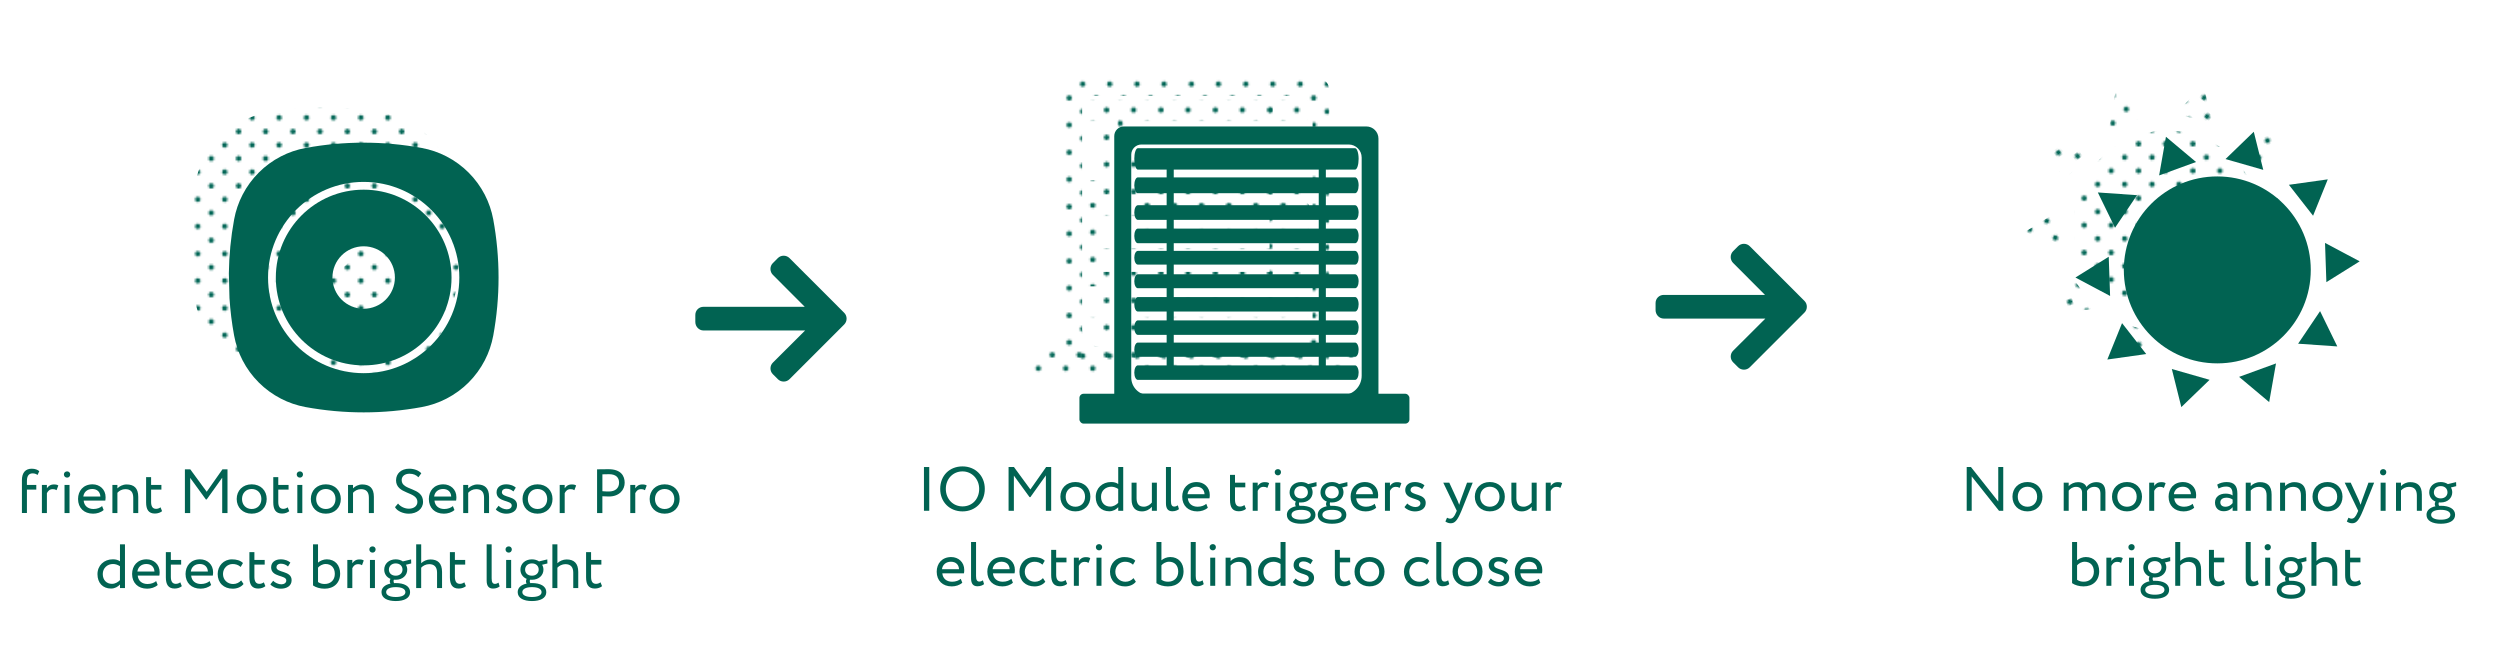<?xml version="1.0" encoding="UTF-8"?>
<svg xmlns="http://www.w3.org/2000/svg" xmlns:xlink="http://www.w3.org/1999/xlink" viewBox="0 0 1000 267">
  <defs>
    <style>
      .cls-1 {
        stroke: #016352;
        stroke-linecap: round;
        stroke-linejoin: round;
        stroke-width: 2.83px;
      }

      .cls-1, .cls-2 {
        fill: none;
      }

      .cls-3 {
        fill: url(#Green-26);
      }

      .cls-4 {
        fill: url(#Green-14);
      }

      .cls-5 {
        fill: url(#Green-7);
      }

      .cls-6 {
        fill: url(#Green-23);
      }

      .cls-7 {
        fill: url(#Green-2);
      }

      .cls-8 {
        fill: url(#Green-19);
      }

      .cls-9 {
        fill: url(#Green-10);
      }

      .cls-10 {
        fill: url(#Green-24);
      }

      .cls-11 {
        fill: url(#Green-22);
      }

      .cls-12 {
        fill: url(#Green-3);
      }

      .cls-13 {
        fill: url(#Green-21);
      }

      .cls-14 {
        fill: url(#Green-20);
      }

      .cls-15 {
        fill: url(#Green-12);
      }

      .cls-16 {
        fill: url(#Green-15);
      }

      .cls-17 {
        fill: url(#Green-8);
      }

      .cls-18 {
        fill: url(#Green-16);
      }

      .cls-19 {
        fill: url(#Green-25);
      }

      .cls-20 {
        fill: url(#Green-18);
      }

      .cls-21 {
        fill: url(#Green-5);
      }

      .cls-22 {
        fill: url(#Green-9);
      }

      .cls-23 {
        fill: url(#Green-4);
      }

      .cls-24 {
        fill: #006555;
      }

      .cls-25 {
        fill: url(#Green-13);
      }

      .cls-26 {
        fill: url(#Green-6);
      }

      .cls-27 {
        fill: url(#Green);
      }

      .cls-28 {
        fill: url(#Green-17);
      }

      .cls-29 {
        fill: url(#Green-11);
      }

      .cls-30 {
        fill: #016352;
      }
    </style>
    <pattern id="Green" x="0" y="0" width="28.8" height="28.8" patternTransform="translate(832.24 -6518.56) scale(.75)" patternUnits="userSpaceOnUse" viewBox="0 0 28.8 28.8">
      <g>
        <rect class="cls-2" width="28.8" height="28.8"/>
        <g>
          <path class="cls-24" d="M25.2,26.64c.8,0,1.44-.64,1.44-1.44s-.64-1.44-1.44-1.44-1.44.64-1.44,1.44.64,1.44,1.44,1.44Z"/>
          <path class="cls-24" d="M10.8,26.64c.8,0,1.44-.64,1.44-1.44s-.65-1.44-1.44-1.44-1.44.64-1.44,1.44.64,1.44,1.44,1.44Z"/>
          <path class="cls-24" d="M25.2,12.24c.8,0,1.44-.65,1.44-1.44s-.64-1.44-1.44-1.44-1.44.64-1.44,1.44.64,1.44,1.44,1.44Z"/>
          <path class="cls-24" d="M10.8,12.24c.8,0,1.44-.65,1.44-1.44s-.65-1.44-1.44-1.44-1.44.64-1.44,1.44.64,1.44,1.44,1.44Z"/>
          <path class="cls-24" d="M3.6,19.44c.79,0,1.44-.64,1.44-1.44s-.65-1.44-1.44-1.44-1.44.64-1.44,1.44.64,1.44,1.44,1.44Z"/>
          <path class="cls-24" d="M18,19.44c.79,0,1.44-.64,1.44-1.44s-.65-1.44-1.44-1.44-1.44.64-1.44,1.44.64,1.44,1.44,1.44Z"/>
          <path class="cls-24" d="M3.6,5.04c.79,0,1.44-.64,1.44-1.44s-.65-1.44-1.44-1.44-1.44.64-1.44,1.44.64,1.44,1.44,1.44Z"/>
          <path class="cls-24" d="M18,5.04c.79,0,1.44-.64,1.44-1.44s-.65-1.44-1.44-1.44-1.44.64-1.44,1.44.64,1.44,1.44,1.44Z"/>
        </g>
      </g>
    </pattern>
    <pattern id="Green-2" data-name="Green" patternTransform="translate(917.96 -6557.14) scale(.75)" xlink:href="#Green"/>
    <pattern id="Green-3" data-name="Green" patternTransform="translate(-6053.47 -18851.46) rotate(-180) scale(.75)" xlink:href="#Green"/>
    <pattern id="Green-4" data-name="Green" patternTransform="translate(-1783.72 -19721.94) rotate(-144) scale(.75)" xlink:href="#Green"/>
    <pattern id="Green-5" data-name="Green" patternTransform="translate(2173.61 -17900.09) rotate(-108) scale(.75)" xlink:href="#Green"/>
    <pattern id="Green-6" data-name="Green" patternTransform="translate(4318.63 -14105.53) rotate(-72) scale(.75)" xlink:href="#Green"/>
    <pattern id="Green-7" data-name="Green" patternTransform="translate(3826.25 -9779.23) rotate(-36) scale(.75)" xlink:href="#Green"/>
    <pattern id="Green-8" data-name="Green" patternTransform="translate(896.86 -6565.43) scale(.75)" xlink:href="#Green"/>
    <pattern id="Green-9" data-name="Green" patternTransform="translate(-3382.33 -5697.03) rotate(36) scale(.75)" xlink:href="#Green"/>
    <pattern id="Green-10" data-name="Green" patternTransform="translate(-7342.78 -7500.02) rotate(72) scale(.75)" xlink:href="#Green"/>
    <pattern id="Green-11" data-name="Green" patternTransform="translate(-9513.85 -11291.96) rotate(108) scale(.75)" xlink:href="#Green"/>
    <pattern id="Green-12" data-name="Green" patternTransform="translate(-9018.23 -15633.53) rotate(144) scale(.75)" xlink:href="#Green"/>
    <pattern id="Green-13" data-name="Green" patternTransform="translate(918.44 -6559.72) scale(.75)" xlink:href="#Green"/>
    <pattern id="Green-14" data-name="Green" patternTransform="translate(903.47 -6575.48) scale(.75)" xlink:href="#Green"/>
    <pattern id="Green-15" data-name="Green" patternTransform="translate(918.44 -6559.72) scale(.75)" xlink:href="#Green"/>
    <pattern id="Green-16" data-name="Green" patternTransform="translate(918.44 -6559.72) scale(.75)" xlink:href="#Green"/>
    <pattern id="Green-17" data-name="Green" patternTransform="translate(918.44 -6559.72) scale(.75)" xlink:href="#Green"/>
    <pattern id="Green-18" data-name="Green" patternTransform="translate(918.44 -6559.72) scale(.75)" xlink:href="#Green"/>
    <pattern id="Green-19" data-name="Green" patternTransform="translate(918.44 -6559.72) scale(.75)" xlink:href="#Green"/>
    <pattern id="Green-20" data-name="Green" patternTransform="translate(918.44 -6559.72) scale(.75)" xlink:href="#Green"/>
    <pattern id="Green-21" data-name="Green" patternTransform="translate(918.44 -6559.72) scale(.75)" xlink:href="#Green"/>
    <pattern id="Green-22" data-name="Green" patternTransform="translate(918.44 -6559.72) scale(.75)" xlink:href="#Green"/>
    <pattern id="Green-23" data-name="Green" patternTransform="translate(918.44 -6559.72) scale(.75)" xlink:href="#Green"/>
    <pattern id="Green-24" data-name="Green" patternTransform="translate(918.44 -6559.72) scale(.75)" xlink:href="#Green"/>
    <pattern id="Green-25" data-name="Green" patternTransform="translate(918.44 -6559.72) scale(.75)" xlink:href="#Green"/>
    <pattern id="Green-26" data-name="Green" patternTransform="translate(918.44 -6559.72) scale(.75)" xlink:href="#Green"/>
  </defs>
  <g id="text">
    <g>
      <path class="cls-30" d="M799.6,204.31l-10.92-13.75v13.75h-2v-17.5h1.7l10.92,13.8v-13.8h2v17.5h-1.7Z"/>
      <path class="cls-30" d="M810.98,192.81c3.6,0,6,2.5,6,5.87s-2.4,5.87-6,5.87-6-2.5-6-5.87,2.4-5.87,6-5.87ZM810.98,202.69c2.25,0,3.87-1.6,3.87-4s-1.62-4-3.87-4-3.87,1.62-3.87,4,1.62,4,3.87,4Z"/>
      <path class="cls-30" d="M842.17,204.31h-2v-6.82c0-1.85-.8-2.75-2.42-2.75-1.35,0-2.42.7-2.95,1.62.03.2.03.55.03.8v7.15h-2v-7.25c0-1.38-.82-2.32-2.4-2.32-1.3,0-2.37.7-2.95,1.52v8.05h-2v-11.25h2v1.42c.83-.98,2.27-1.62,3.72-1.62,1.75,0,2.97.77,3.4,1.95.8-1.15,2.25-1.95,3.95-1.95,2.08,0,3.62,1,3.62,4.07v7.37Z"/>
      <path class="cls-30" d="M850.8,192.81c3.6,0,6,2.5,6,5.87s-2.4,5.87-6,5.87-6-2.5-6-5.87,2.4-5.87,6-5.87ZM850.8,202.69c2.25,0,3.87-1.6,3.87-4s-1.62-4-3.87-4-3.87,1.62-3.87,4,1.62,4,3.87,4Z"/>
      <path class="cls-30" d="M859.68,193.06h2v1.32c.58-.85,1.4-1.52,2.82-1.52.92,0,1.38.15,1.75.42l-.7,1.88c-.55-.33-.85-.42-1.52-.42-1.3,0-1.92.77-2.35,1.6v7.97h-2v-11.25Z"/>
      <path class="cls-30" d="M877.68,203.09c-1.1,1-2.72,1.47-4.22,1.47-3.65,0-6.02-2.32-6.02-5.87,0-3.27,2.1-5.87,5.8-5.87,2.9,0,5.22,2.05,5.22,5.15,0,.55-.05,1-.12,1.35h-8.65c.18,2.12,1.72,3.37,3.92,3.37,1.45,0,2.72-.5,3.45-1.17l.62,1.58ZM869.55,197.69h6.82c-.1-1.85-1.3-3-3.25-3-2.05,0-3.35,1.28-3.57,3Z"/>
      <path class="cls-30" d="M886.88,193.84c1-.62,2.35-1.02,3.75-1.02,3.2,0,4.32,1.67,4.32,4.6v6.9h-1.9v-1.45c-.67.85-1.75,1.62-3.6,1.62-2.05,0-3.45-1.3-3.45-3.47,0-2.3,1.82-3.57,4.25-3.57.87,0,2.05.17,2.8.72,0-2.1-.33-3.55-2.55-3.55-1.38,0-2.2.35-3.1.82l-.52-1.6ZM893.05,201.24v-1.42c-.7-.5-1.55-.75-2.52-.75-1.2,0-2.4.55-2.4,1.85,0,1.08.72,1.77,2.02,1.77,1.47,0,2.33-.77,2.9-1.45Z"/>
      <path class="cls-30" d="M898.3,193.06h2v1.37c.78-.85,2.2-1.57,3.67-1.57,2.92,0,4.67,1.42,4.67,4.95v6.5h-2v-6.12c0-2.35-1.07-3.45-3.17-3.45-1.28,0-2.45.62-3.17,1.45v8.12h-2v-11.25Z"/>
      <path class="cls-30" d="M912.03,193.06h2v1.37c.78-.85,2.2-1.57,3.67-1.57,2.92,0,4.67,1.42,4.67,4.95v6.5h-2v-6.12c0-2.35-1.07-3.45-3.17-3.45-1.28,0-2.45.62-3.17,1.45v8.12h-2v-11.25Z"/>
      <path class="cls-30" d="M931,192.81c3.6,0,6,2.5,6,5.87s-2.4,5.87-6,5.87-6-2.5-6-5.87,2.4-5.87,6-5.87ZM931,202.69c2.25,0,3.87-1.6,3.87-4s-1.62-4-3.87-4-3.87,1.62-3.87,4,1.62,4,3.87,4Z"/>
      <path class="cls-30" d="M945.15,204.31c-1.65,4.02-2.7,5-4.3,5-.85,0-1.53-.3-2.12-.7l.65-1.52c.37.17.8.38,1.25.38.95,0,1.65-.75,2.4-2.55l.25-.6-5.4-11.25h2.4l3.3,7.15c.25.57.45,1.12.67,1.7.15-.55.33-1.12.53-1.72l2.6-7.12h2.27l-4.5,11.25Z"/>
      <path class="cls-30" d="M953.3,187.64c.62,0,1.22.47,1.22,1.2,0,.83-.6,1.3-1.22,1.3-.7,0-1.3-.47-1.3-1.3,0-.72.6-1.2,1.3-1.2ZM952.25,193.06h2v11.25h-2v-11.25Z"/>
      <path class="cls-30" d="M958.4,193.06h2v1.37c.78-.85,2.2-1.57,3.67-1.57,2.92,0,4.67,1.42,4.67,4.95v6.5h-2v-6.12c0-2.35-1.07-3.45-3.17-3.45-1.28,0-2.45.62-3.17,1.45v8.12h-2v-11.25Z"/>
      <path class="cls-30" d="M974.18,202.51c-.2-.25-.27-.6-.27-.92,0-.35.1-.7.3-.95-1.6-.65-2.52-2.05-2.52-3.7,0-2.25,1.77-4.12,4.6-4.12,1.1,0,2.08.3,2.85.82l3.3-.8.05,1.62-2.12.53c.35.57.53,1.25.53,1.95,0,2.25-1.83,4.05-4.6,4.05-.25,0-.5,0-.75-.03-.1.2-.12.43-.12.62,0,.28.07.55.22.75.22,0,.45-.02.67-.02,3.27,0,5.72,1.17,5.72,3.62s-2.45,3.57-5.72,3.57-5.72-1.12-5.72-3.57c0-1.83,1.45-2.97,3.6-3.42ZM976.3,207.88c2.32,0,3.85-.67,3.85-1.95s-1.45-2-3.85-2-3.85.75-3.85,2,1.53,1.95,3.85,1.95ZM976.27,199.36c1.58,0,2.72-.97,2.72-2.42s-1.05-2.5-2.72-2.5-2.72,1.1-2.72,2.5,1.07,2.42,2.72,2.42Z"/>
      <path class="cls-30" d="M828.83,216.81h2v7.32c.8-.72,2.15-1.32,3.5-1.32,3.35,0,5.35,2.37,5.35,5.7,0,3.7-2.47,6.05-6.25,6.05-1.8,0-3.52-.53-4.6-1.3v-16.45ZM830.83,226.14v5.77c.9.6,1.72.77,2.7.77,2.27,0,4.02-1.5,4.02-4.02s-1.5-3.97-3.67-3.97c-1.3,0-2.5.75-3.05,1.45Z"/>
      <path class="cls-30" d="M842.55,223.06h2v1.32c.58-.85,1.4-1.52,2.82-1.52.92,0,1.38.15,1.75.42l-.7,1.88c-.55-.33-.85-.42-1.52-.42-1.3,0-1.92.77-2.35,1.6v7.97h-2v-11.25Z"/>
      <path class="cls-30" d="M852.65,217.64c.62,0,1.22.47,1.22,1.2,0,.83-.6,1.3-1.22,1.3-.7,0-1.3-.47-1.3-1.3,0-.72.6-1.2,1.3-1.2ZM851.6,223.06h2v11.25h-2v-11.25Z"/>
      <path class="cls-30" d="M859.8,232.51c-.2-.25-.27-.6-.27-.92,0-.35.1-.7.3-.95-1.6-.65-2.52-2.05-2.52-3.7,0-2.25,1.77-4.12,4.6-4.12,1.1,0,2.08.3,2.85.82l3.3-.8.05,1.62-2.12.53c.35.57.53,1.25.53,1.95,0,2.25-1.83,4.05-4.6,4.05-.25,0-.5,0-.75-.03-.1.2-.12.43-.12.62,0,.28.07.55.22.75.22,0,.45-.02.67-.02,3.27,0,5.72,1.17,5.72,3.62s-2.45,3.57-5.72,3.57-5.72-1.12-5.72-3.57c0-1.83,1.45-2.97,3.6-3.42ZM861.93,237.88c2.32,0,3.85-.67,3.85-1.95s-1.45-2-3.85-2-3.85.75-3.85,2,1.53,1.95,3.85,1.95ZM861.9,229.36c1.58,0,2.72-.97,2.72-2.42s-1.05-2.5-2.72-2.5-2.72,1.1-2.72,2.5,1.07,2.42,2.72,2.42Z"/>
      <path class="cls-30" d="M870.1,216.81h2v7.55c.83-.85,2.25-1.5,3.67-1.5,2.92,0,4.67,1.47,4.67,5v6.45h-2v-6.17c0-2.25-1.07-3.4-3.15-3.4-1.25,0-2.5.62-3.2,1.42v8.15h-2v-17.5Z"/>
      <path class="cls-30" d="M883.58,219.94h2v3.12h4.12v1.87h-4.12v4.9c0,1.77.58,2.8,2,2.8.77,0,1.37-.32,1.77-.62l.62,1.55c-.6.5-1.62.95-2.87.95-2.52,0-3.52-1.6-3.52-4.47v-10.1Z"/>
      <path class="cls-30" d="M898.28,216.81h2v13.6c0,1.53.38,2.22,1.33,2.22.55,0,1.05-.25,1.42-.5l.45,1.53c-.6.47-1.47.85-2.65.85-1.7,0-2.55-1.03-2.55-3.2v-14.5Z"/>
      <path class="cls-30" d="M907.13,217.64c.62,0,1.22.47,1.22,1.2,0,.83-.6,1.3-1.22,1.3-.7,0-1.3-.47-1.3-1.3,0-.72.6-1.2,1.3-1.2ZM906.08,223.06h2v11.25h-2v-11.25Z"/>
      <path class="cls-30" d="M914.27,232.51c-.2-.25-.27-.6-.27-.92,0-.35.1-.7.3-.95-1.6-.65-2.52-2.05-2.52-3.7,0-2.25,1.77-4.12,4.6-4.12,1.1,0,2.08.3,2.85.82l3.3-.8.05,1.62-2.12.53c.35.57.53,1.25.53,1.95,0,2.25-1.83,4.05-4.6,4.05-.25,0-.5,0-.75-.03-.1.2-.12.43-.12.62,0,.28.07.55.22.75.22,0,.45-.02.67-.02,3.27,0,5.72,1.17,5.72,3.62s-2.45,3.57-5.72,3.57-5.72-1.12-5.72-3.57c0-1.83,1.45-2.97,3.6-3.42ZM916.4,237.88c2.32,0,3.85-.67,3.85-1.95s-1.45-2-3.85-2-3.85.75-3.85,2,1.53,1.95,3.85,1.95ZM916.37,229.36c1.58,0,2.72-.97,2.72-2.42s-1.05-2.5-2.72-2.5-2.72,1.1-2.72,2.5,1.07,2.42,2.72,2.42Z"/>
      <path class="cls-30" d="M924.58,216.81h2v7.55c.83-.85,2.25-1.5,3.67-1.5,2.92,0,4.67,1.47,4.67,5v6.45h-2v-6.17c0-2.25-1.07-3.4-3.15-3.4-1.25,0-2.5.62-3.2,1.42v8.15h-2v-17.5Z"/>
      <path class="cls-30" d="M938.05,219.94h2v3.12h4.12v1.87h-4.12v4.9c0,1.77.58,2.8,2,2.8.77,0,1.37-.32,1.77-.62l.62,1.55c-.6.5-1.62.95-2.87.95-2.52,0-3.52-1.6-3.52-4.47v-10.1Z"/>
    </g>
    <g>
      <path class="cls-30" d="M369.58,186.81h2.12v17.5h-2.12v-17.5Z"/>
      <path class="cls-30" d="M385,186.56c5.07,0,8.92,3.67,8.92,9s-3.85,9-8.92,9-8.92-3.67-8.92-9,3.72-9,8.92-9ZM385,202.56c4,0,6.67-3.05,6.67-7s-2.92-7-6.67-7-6.67,2.92-6.67,7,2.92,7,6.67,7Z"/>
      <path class="cls-30" d="M403.43,186.81h2.15l6.57,8.97,6.3-8.97h2.02v17.5h-2.12v-14.15l-6.2,8.7h-.33l-6.27-8.62v14.07h-2.12v-17.5Z"/>
      <path class="cls-30" d="M430.15,192.81c3.6,0,6,2.5,6,5.87s-2.4,5.87-6,5.87-6-2.5-6-5.87,2.4-5.87,6-5.87ZM430.15,202.69c2.25,0,3.87-1.6,3.87-4s-1.62-4-3.87-4-3.87,1.62-3.87,4,1.62,4,3.87,4Z"/>
      <path class="cls-30" d="M447.28,202.89c-.83.9-2.05,1.62-3.57,1.62-3.3,0-5.42-2.27-5.42-5.75s2.6-5.95,6.15-5.95c1.2,0,2.07.25,2.85.8v-6.8h2v17.5h-2v-1.42ZM447.28,201.14v-5.57c-.95-.6-1.85-.88-2.77-.88-2.22,0-4.1,1.55-4.1,4.02s1.58,3.92,3.67,3.92c1.3,0,2.5-.72,3.2-1.5Z"/>
      <path class="cls-30" d="M462.75,204.31h-2v-1.6c-.78.95-2.2,1.85-3.97,1.85-2.5,0-4.15-1.5-4.15-4.8v-6.7h2v6.25c0,2.12.85,3.37,2.9,3.37,1.3,0,2.52-.77,3.22-1.67v-7.95h2v11.25Z"/>
      <path class="cls-30" d="M466.38,186.81h2v13.6c0,1.53.38,2.22,1.33,2.22.55,0,1.05-.25,1.42-.5l.45,1.53c-.6.47-1.47.85-2.65.85-1.7,0-2.55-1.03-2.55-3.2v-14.5Z"/>
      <path class="cls-30" d="M483.13,203.09c-1.1,1-2.72,1.47-4.22,1.47-3.65,0-6.02-2.32-6.02-5.87,0-3.27,2.1-5.87,5.8-5.87,2.9,0,5.22,2.05,5.22,5.15,0,.55-.05,1-.12,1.35h-8.65c.18,2.12,1.72,3.37,3.92,3.37,1.45,0,2.72-.5,3.45-1.17l.62,1.58ZM475,197.69h6.82c-.1-1.85-1.3-3-3.25-3-2.05,0-3.35,1.28-3.57,3Z"/>
      <path class="cls-30" d="M492,189.94h2v3.12h4.12v1.87h-4.12v4.9c0,1.77.58,2.8,2,2.8.77,0,1.37-.32,1.77-.62l.62,1.55c-.6.5-1.62.95-2.87.95-2.52,0-3.52-1.6-3.52-4.47v-10.1Z"/>
      <path class="cls-30" d="M501.08,193.06h2v1.32c.58-.85,1.4-1.52,2.82-1.52.92,0,1.38.15,1.75.42l-.7,1.88c-.55-.33-.85-.42-1.52-.42-1.3,0-1.92.77-2.35,1.6v7.97h-2v-11.25Z"/>
      <path class="cls-30" d="M511.18,187.64c.62,0,1.22.47,1.22,1.2,0,.83-.6,1.3-1.22,1.3-.7,0-1.3-.47-1.3-1.3,0-.72.6-1.2,1.3-1.2ZM510.13,193.06h2v11.25h-2v-11.25Z"/>
      <path class="cls-30" d="M518.33,202.51c-.2-.25-.27-.6-.27-.92,0-.35.1-.7.3-.95-1.6-.65-2.52-2.05-2.52-3.7,0-2.25,1.77-4.12,4.6-4.12,1.1,0,2.08.3,2.85.82l3.3-.8.05,1.62-2.12.53c.35.57.53,1.25.53,1.95,0,2.25-1.83,4.05-4.6,4.05-.25,0-.5,0-.75-.03-.1.2-.12.43-.12.62,0,.28.07.55.22.75.22,0,.45-.02.67-.02,3.27,0,5.72,1.17,5.72,3.62s-2.45,3.57-5.72,3.57-5.72-1.12-5.72-3.57c0-1.83,1.45-2.97,3.6-3.42ZM520.45,207.88c2.32,0,3.85-.67,3.85-1.95s-1.45-2-3.85-2-3.85.75-3.85,2,1.53,1.95,3.85,1.95ZM520.43,199.36c1.58,0,2.72-.97,2.72-2.42s-1.05-2.5-2.72-2.5-2.72,1.1-2.72,2.5,1.07,2.42,2.72,2.42Z"/>
      <path class="cls-30" d="M530.68,202.51c-.2-.25-.27-.6-.27-.92,0-.35.1-.7.3-.95-1.6-.65-2.52-2.05-2.52-3.7,0-2.25,1.77-4.12,4.6-4.12,1.1,0,2.08.3,2.85.82l3.3-.8.05,1.62-2.12.53c.35.57.53,1.25.53,1.95,0,2.25-1.83,4.05-4.6,4.05-.25,0-.5,0-.75-.03-.1.2-.12.43-.12.62,0,.28.07.55.22.75.22,0,.45-.02.67-.02,3.27,0,5.72,1.17,5.72,3.62s-2.45,3.57-5.72,3.57-5.72-1.12-5.72-3.57c0-1.83,1.45-2.97,3.6-3.42ZM532.8,207.88c2.32,0,3.85-.67,3.85-1.95s-1.45-2-3.85-2-3.85.75-3.85,2,1.53,1.95,3.85,1.95ZM532.78,199.36c1.58,0,2.72-.97,2.72-2.42s-1.05-2.5-2.72-2.5-2.72,1.1-2.72,2.5,1.07,2.42,2.72,2.42Z"/>
      <path class="cls-30" d="M550.48,203.09c-1.1,1-2.72,1.47-4.22,1.47-3.65,0-6.02-2.32-6.02-5.87,0-3.27,2.1-5.87,5.8-5.87,2.9,0,5.22,2.05,5.22,5.15,0,.55-.05,1-.12,1.35h-8.65c.18,2.12,1.72,3.37,3.92,3.37,1.45,0,2.72-.5,3.45-1.17l.62,1.58ZM542.35,197.69h6.82c-.1-1.85-1.3-3-3.25-3-2.05,0-3.35,1.28-3.57,3Z"/>
      <path class="cls-30" d="M553.98,193.06h2v1.32c.58-.85,1.4-1.52,2.82-1.52.92,0,1.38.15,1.75.42l-.7,1.88c-.55-.33-.85-.42-1.52-.42-1.3,0-1.92.77-2.35,1.6v7.97h-2v-11.25Z"/>
      <path class="cls-30" d="M562.1,195.99c0-1.97,1.6-3.17,3.82-3.17,1.85,0,3.2.67,3.87,1.32l-.95,1.53c-.67-.6-1.65-1.1-2.82-1.1s-1.8.65-1.8,1.4c0,2.37,6.07,1.25,6.07,5.2,0,2.38-2.1,3.4-4.35,3.4-1.82,0-3.62-.95-4.15-1.75l1.12-1.42c.65.75,2.12,1.42,3.25,1.42,1.05,0,2-.52,2-1.55,0-2.27-6.07-1.15-6.07-5.27Z"/>
      <path class="cls-30" d="M584.58,204.31c-1.65,4.02-2.7,5-4.3,5-.85,0-1.53-.3-2.12-.7l.65-1.52c.37.17.8.38,1.25.38.95,0,1.65-.75,2.4-2.55l.25-.6-5.4-11.25h2.4l3.3,7.15c.25.57.45,1.12.67,1.7.15-.55.33-1.12.53-1.72l2.6-7.12h2.27l-4.5,11.25Z"/>
      <path class="cls-30" d="M595.93,192.81c3.6,0,6,2.5,6,5.87s-2.4,5.87-6,5.87-6-2.5-6-5.87,2.4-5.87,6-5.87ZM595.93,202.69c2.25,0,3.87-1.6,3.87-4s-1.62-4-3.87-4-3.87,1.62-3.87,4,1.62,4,3.87,4Z"/>
      <path class="cls-30" d="M614.67,204.31h-2v-1.6c-.78.95-2.2,1.85-3.97,1.85-2.5,0-4.15-1.5-4.15-4.8v-6.7h2v6.25c0,2.12.85,3.37,2.9,3.37,1.3,0,2.52-.77,3.22-1.67v-7.95h2v11.25Z"/>
      <path class="cls-30" d="M618.3,193.06h2v1.32c.58-.85,1.4-1.52,2.82-1.52.92,0,1.38.15,1.75.42l-.7,1.88c-.55-.33-.85-.42-1.52-.42-1.3,0-1.92.77-2.35,1.6v7.97h-2v-11.25Z"/>
      <path class="cls-30" d="M384.92,233.09c-1.1,1-2.72,1.47-4.22,1.47-3.65,0-6.02-2.32-6.02-5.87,0-3.27,2.1-5.87,5.8-5.87,2.9,0,5.22,2.05,5.22,5.15,0,.55-.05,1-.12,1.35h-8.65c.18,2.12,1.72,3.37,3.92,3.37,1.45,0,2.72-.5,3.45-1.17l.62,1.58ZM376.79,227.69h6.82c-.1-1.85-1.3-3-3.25-3-2.05,0-3.35,1.28-3.57,3Z"/>
      <path class="cls-30" d="M388.42,216.81h2v13.6c0,1.53.38,2.22,1.33,2.22.55,0,1.05-.25,1.42-.5l.45,1.53c-.6.47-1.47.85-2.65.85-1.7,0-2.55-1.03-2.55-3.2v-14.5Z"/>
      <path class="cls-30" d="M405.17,233.09c-1.1,1-2.72,1.47-4.22,1.47-3.65,0-6.02-2.32-6.02-5.87,0-3.27,2.1-5.87,5.8-5.87,2.9,0,5.22,2.05,5.22,5.15,0,.55-.05,1-.12,1.35h-8.65c.18,2.12,1.72,3.37,3.92,3.37,1.45,0,2.72-.5,3.45-1.17l.62,1.58ZM397.04,227.69h6.82c-.1-1.85-1.3-3-3.25-3-2.05,0-3.35,1.28-3.57,3Z"/>
      <path class="cls-30" d="M418.12,232.69c-.95,1.23-2.6,1.88-4.32,1.88-3.57,0-6.02-2.32-6.02-5.87,0-3.27,2.4-5.87,5.7-5.87,1.8,0,3.37.42,4.42,1.47l-.92,1.57c-.95-.87-2.05-1.17-3.22-1.17-2.02,0-3.85,1.62-3.85,4s1.83,4,4.05,4c1.35,0,2.47-.6,3.22-1.45l.95,1.45Z"/>
      <path class="cls-30" d="M420.47,219.94h2v3.12h4.12v1.87h-4.12v4.9c0,1.77.58,2.8,2,2.8.77,0,1.37-.32,1.77-.62l.62,1.55c-.6.5-1.62.95-2.87.95-2.52,0-3.52-1.6-3.52-4.47v-10.1Z"/>
      <path class="cls-30" d="M429.54,223.06h2v1.32c.58-.85,1.4-1.52,2.82-1.52.92,0,1.38.15,1.75.42l-.7,1.88c-.55-.33-.85-.42-1.52-.42-1.3,0-1.92.77-2.35,1.6v7.97h-2v-11.25Z"/>
      <path class="cls-30" d="M439.64,217.64c.62,0,1.22.47,1.22,1.2,0,.83-.6,1.3-1.22,1.3-.7,0-1.3-.47-1.3-1.3,0-.72.6-1.2,1.3-1.2ZM438.59,223.06h2v11.25h-2v-11.25Z"/>
      <path class="cls-30" d="M454.34,232.69c-.95,1.23-2.6,1.88-4.32,1.88-3.57,0-6.02-2.32-6.02-5.87,0-3.27,2.4-5.87,5.7-5.87,1.8,0,3.37.42,4.42,1.47l-.92,1.57c-.95-.87-2.05-1.17-3.22-1.17-2.02,0-3.85,1.62-3.85,4s1.83,4,4.05,4c1.35,0,2.47-.6,3.22-1.45l.95,1.45Z"/>
      <path class="cls-30" d="M462.57,216.81h2v7.32c.8-.72,2.15-1.32,3.5-1.32,3.35,0,5.35,2.37,5.35,5.7,0,3.7-2.47,6.05-6.25,6.05-1.8,0-3.52-.53-4.6-1.3v-16.45ZM464.57,226.14v5.77c.9.6,1.72.77,2.7.77,2.27,0,4.02-1.5,4.02-4.02s-1.5-3.97-3.67-3.97c-1.3,0-2.5.75-3.05,1.45Z"/>
      <path class="cls-30" d="M476.29,216.81h2v13.6c0,1.53.38,2.22,1.33,2.22.55,0,1.05-.25,1.42-.5l.45,1.53c-.6.47-1.47.85-2.65.85-1.7,0-2.55-1.03-2.55-3.2v-14.5Z"/>
      <path class="cls-30" d="M485.14,217.64c.62,0,1.22.47,1.22,1.2,0,.83-.6,1.3-1.22,1.3-.7,0-1.3-.47-1.3-1.3,0-.72.6-1.2,1.3-1.2ZM484.09,223.06h2v11.25h-2v-11.25Z"/>
      <path class="cls-30" d="M490.24,223.06h2v1.37c.78-.85,2.2-1.57,3.67-1.57,2.92,0,4.67,1.42,4.67,4.95v6.5h-2v-6.12c0-2.35-1.07-3.45-3.17-3.45-1.28,0-2.45.62-3.17,1.45v8.12h-2v-11.25Z"/>
      <path class="cls-30" d="M512.21,232.89c-.83.9-2.05,1.62-3.57,1.62-3.3,0-5.42-2.27-5.42-5.75s2.6-5.95,6.15-5.95c1.2,0,2.07.25,2.85.8v-6.8h2v17.5h-2v-1.42ZM512.21,231.14v-5.57c-.95-.6-1.85-.88-2.77-.88-2.22,0-4.1,1.55-4.1,4.02s1.58,3.92,3.67,3.92c1.3,0,2.5-.72,3.2-1.5Z"/>
      <path class="cls-30" d="M517.44,225.99c0-1.97,1.6-3.17,3.82-3.17,1.85,0,3.2.67,3.87,1.32l-.95,1.53c-.67-.6-1.65-1.1-2.82-1.1s-1.8.65-1.8,1.4c0,2.37,6.07,1.25,6.07,5.2,0,2.38-2.1,3.4-4.35,3.4-1.82,0-3.62-.95-4.15-1.75l1.12-1.42c.65.75,2.12,1.42,3.25,1.42,1.05,0,2-.52,2-1.55,0-2.27-6.07-1.15-6.07-5.27Z"/>
      <path class="cls-30" d="M533.94,219.94h2v3.12h4.12v1.87h-4.12v4.9c0,1.77.58,2.8,2,2.8.77,0,1.37-.32,1.77-.62l.62,1.55c-.6.5-1.62.95-2.87.95-2.52,0-3.52-1.6-3.52-4.47v-10.1Z"/>
      <path class="cls-30" d="M547.81,222.81c3.6,0,6,2.5,6,5.87s-2.4,5.87-6,5.87-6-2.5-6-5.87,2.4-5.87,6-5.87ZM547.81,232.69c2.25,0,3.87-1.6,3.87-4s-1.62-4-3.87-4-3.87,1.62-3.87,4,1.62,4,3.87,4Z"/>
      <path class="cls-30" d="M571.91,232.69c-.95,1.23-2.6,1.88-4.32,1.88-3.57,0-6.02-2.32-6.02-5.87,0-3.27,2.4-5.87,5.7-5.87,1.8,0,3.37.42,4.42,1.47l-.92,1.57c-.95-.87-2.05-1.17-3.22-1.17-2.02,0-3.85,1.62-3.85,4s1.83,4,4.05,4c1.35,0,2.47-.6,3.22-1.45l.95,1.45Z"/>
      <path class="cls-30" d="M574.52,216.81h2v13.6c0,1.53.38,2.22,1.33,2.22.55,0,1.05-.25,1.42-.5l.45,1.53c-.6.47-1.47.85-2.65.85-1.7,0-2.55-1.03-2.55-3.2v-14.5Z"/>
      <path class="cls-30" d="M587.01,222.81c3.6,0,6,2.5,6,5.87s-2.4,5.87-6,5.87-6-2.5-6-5.87,2.4-5.87,6-5.87ZM587.01,232.69c2.25,0,3.87-1.6,3.87-4s-1.62-4-3.87-4-3.87,1.62-3.87,4,1.62,4,3.87,4Z"/>
      <path class="cls-30" d="M595.51,225.99c0-1.97,1.6-3.17,3.82-3.17,1.85,0,3.2.67,3.87,1.32l-.95,1.53c-.67-.6-1.65-1.1-2.82-1.1s-1.8.65-1.8,1.4c0,2.37,6.07,1.25,6.07,5.2,0,2.38-2.1,3.4-4.35,3.4-1.82,0-3.62-.95-4.15-1.75l1.12-1.42c.65.75,2.12,1.42,3.25,1.42,1.05,0,2-.52,2-1.55,0-2.27-6.07-1.15-6.07-5.27Z"/>
      <path class="cls-30" d="M616.14,233.09c-1.1,1-2.72,1.47-4.22,1.47-3.65,0-6.02-2.32-6.02-5.87,0-3.27,2.1-5.87,5.8-5.87,2.9,0,5.22,2.05,5.22,5.15,0,.55-.05,1-.12,1.35h-8.65c.18,2.12,1.72,3.37,3.92,3.37,1.45,0,2.72-.5,3.45-1.17l.62,1.58ZM608.01,227.69h6.82c-.1-1.85-1.3-3-3.25-3-2.05,0-3.35,1.28-3.57,3Z"/>
    </g>
    <g>
      <path class="cls-30" d="M8.76,192.15c0-3.12,1.45-4.67,3.95-4.67,1.35,0,2.42.45,3,1l-.7,1.52c-.47-.4-1.12-.65-1.97-.65-1.42,0-2.27.92-2.27,3.02v1.6h3.75v1.87h-3.75v9.37h-2v-13.07Z"/>
      <path class="cls-30" d="M16.76,193.98h2v1.32c.58-.85,1.4-1.52,2.82-1.52.92,0,1.38.15,1.75.42l-.7,1.88c-.55-.33-.85-.42-1.52-.42-1.3,0-1.92.77-2.35,1.6v7.97h-2v-11.25Z"/>
      <path class="cls-30" d="M26.86,188.55c.62,0,1.22.47,1.22,1.2,0,.83-.6,1.3-1.22,1.3-.7,0-1.3-.47-1.3-1.3,0-.72.6-1.2,1.3-1.2ZM25.81,193.98h2v11.25h-2v-11.25Z"/>
      <path class="cls-30" d="M41.46,204c-1.1,1-2.72,1.47-4.22,1.47-3.65,0-6.02-2.32-6.02-5.87,0-3.27,2.1-5.87,5.8-5.87,2.9,0,5.22,2.05,5.22,5.15,0,.55-.05,1-.12,1.35h-8.65c.18,2.12,1.72,3.37,3.92,3.37,1.45,0,2.72-.5,3.45-1.17l.62,1.58ZM33.33,198.6h6.82c-.1-1.85-1.3-3-3.25-3-2.05,0-3.35,1.28-3.57,3Z"/>
      <path class="cls-30" d="M44.96,193.98h2v1.37c.78-.85,2.2-1.57,3.67-1.57,2.92,0,4.67,1.42,4.67,4.95v6.5h-2v-6.12c0-2.35-1.07-3.45-3.17-3.45-1.28,0-2.45.62-3.17,1.45v8.12h-2v-11.25Z"/>
      <path class="cls-30" d="M58.44,190.85h2v3.12h4.12v1.87h-4.12v4.9c0,1.77.58,2.8,2,2.8.77,0,1.37-.32,1.77-.62l.62,1.55c-.6.5-1.62.95-2.87.95-2.52,0-3.52-1.6-3.52-4.47v-10.1Z"/>
      <path class="cls-30" d="M73.96,187.73h2.15l6.57,8.97,6.3-8.97h2.02v17.5h-2.12v-14.15l-6.2,8.7h-.33l-6.27-8.62v14.07h-2.12v-17.5Z"/>
      <path class="cls-30" d="M100.68,193.73c3.6,0,6,2.5,6,5.87s-2.4,5.87-6,5.87-6-2.5-6-5.87,2.4-5.87,6-5.87ZM100.68,203.6c2.25,0,3.87-1.6,3.87-4s-1.62-4-3.87-4-3.87,1.62-3.87,4,1.62,4,3.87,4Z"/>
      <path class="cls-30" d="M109.31,190.85h2v3.12h4.12v1.87h-4.12v4.9c0,1.77.58,2.8,2,2.8.77,0,1.37-.32,1.77-.62l.62,1.55c-.6.5-1.62.95-2.87.95-2.52,0-3.52-1.6-3.52-4.47v-10.1Z"/>
      <path class="cls-30" d="M119.98,188.55c.62,0,1.22.47,1.22,1.2,0,.83-.6,1.3-1.22,1.3-.7,0-1.3-.47-1.3-1.3,0-.72.6-1.2,1.3-1.2ZM118.93,193.98h2v11.25h-2v-11.25Z"/>
      <path class="cls-30" d="M130.33,193.73c3.6,0,6,2.5,6,5.87s-2.4,5.87-6,5.87-6-2.5-6-5.87,2.4-5.87,6-5.87ZM130.33,203.6c2.25,0,3.87-1.6,3.87-4s-1.62-4-3.87-4-3.87,1.62-3.87,4,1.62,4,3.87,4Z"/>
      <path class="cls-30" d="M139.21,193.98h2v1.37c.78-.85,2.2-1.57,3.67-1.57,2.92,0,4.67,1.42,4.67,4.95v6.5h-2v-6.12c0-2.35-1.07-3.45-3.17-3.45-1.28,0-2.45.62-3.17,1.45v8.12h-2v-11.25Z"/>
      <path class="cls-30" d="M158.43,192.05c0-2.52,1.95-4.57,5.27-4.57,2.02,0,3.82.73,4.82,1.83l-1.15,1.6c-.92-.92-2.02-1.42-3.55-1.42-1.95,0-3.15,1.02-3.15,2.57,0,4.32,8.55,2.7,8.55,8.67,0,2.87-2.52,4.75-5.7,4.75-2.15,0-4.65-.97-5.52-2.62l1.22-1.45c1.02,1.35,2.85,2.07,4.32,2.07,1.82,0,3.42-.95,3.42-2.72,0-4.27-8.55-2.9-8.55-8.7Z"/>
      <path class="cls-30" d="M181.78,204c-1.1,1-2.72,1.47-4.22,1.47-3.65,0-6.02-2.32-6.02-5.87,0-3.27,2.1-5.87,5.8-5.87,2.9,0,5.22,2.05,5.22,5.15,0,.55-.05,1-.12,1.35h-8.65c.18,2.12,1.72,3.37,3.92,3.37,1.45,0,2.72-.5,3.45-1.17l.62,1.58ZM173.66,198.6h6.82c-.1-1.85-1.3-3-3.25-3-2.05,0-3.35,1.28-3.57,3Z"/>
      <path class="cls-30" d="M185.28,193.98h2v1.37c.78-.85,2.2-1.57,3.67-1.57,2.92,0,4.67,1.42,4.67,4.95v6.5h-2v-6.12c0-2.35-1.07-3.45-3.17-3.45-1.28,0-2.45.62-3.17,1.45v8.12h-2v-11.25Z"/>
      <path class="cls-30" d="M198.63,196.9c0-1.97,1.6-3.17,3.82-3.17,1.85,0,3.2.67,3.87,1.32l-.95,1.53c-.67-.6-1.65-1.1-2.82-1.1s-1.8.65-1.8,1.4c0,2.37,6.07,1.25,6.07,5.2,0,2.38-2.1,3.4-4.35,3.4-1.82,0-3.62-.95-4.15-1.75l1.12-1.42c.65.75,2.12,1.42,3.25,1.42,1.05,0,2-.52,2-1.55,0-2.27-6.07-1.15-6.07-5.27Z"/>
      <path class="cls-30" d="M215.01,193.73c3.6,0,6,2.5,6,5.87s-2.4,5.87-6,5.87-6-2.5-6-5.87,2.4-5.87,6-5.87ZM215.01,203.6c2.25,0,3.87-1.6,3.87-4s-1.62-4-3.87-4-3.87,1.62-3.87,4,1.62,4,3.87,4Z"/>
      <path class="cls-30" d="M223.88,193.98h2v1.32c.58-.85,1.4-1.52,2.82-1.52.92,0,1.38.15,1.75.42l-.7,1.88c-.55-.33-.85-.42-1.52-.42-1.3,0-1.92.77-2.35,1.6v7.97h-2v-11.25Z"/>
      <path class="cls-30" d="M238.83,205.23v-17.5c.98,0,3.47-.05,4.57-.05,5,0,6.47,2.7,6.47,5.42s-2.02,5.5-6.3,5.5c-.7,0-1.75-.03-2.62-.1v6.72h-2.12ZM240.96,189.73v6.75c.85.08,1.67.12,2.55.12,2.58,0,4.12-1.32,4.12-3.52,0-2.07-1.25-3.4-4.02-3.4-.7,0-1.83.02-2.65.05Z"/>
      <path class="cls-30" d="M252.11,193.98h2v1.32c.58-.85,1.4-1.52,2.82-1.52.92,0,1.38.15,1.75.42l-.7,1.88c-.55-.33-.85-.42-1.52-.42-1.3,0-1.92.77-2.35,1.6v7.97h-2v-11.25Z"/>
      <path class="cls-30" d="M265.86,193.73c3.6,0,6,2.5,6,5.87s-2.4,5.87-6,5.87-6-2.5-6-5.87,2.4-5.87,6-5.87ZM265.86,203.6c2.25,0,3.87-1.6,3.87-4s-1.62-4-3.87-4-3.87,1.62-3.87,4,1.62,4,3.87,4Z"/>
      <path class="cls-30" d="M47.98,233.8c-.83.9-2.05,1.62-3.57,1.62-3.3,0-5.42-2.27-5.42-5.75s2.6-5.95,6.15-5.95c1.2,0,2.07.25,2.85.8v-6.8h2v17.5h-2v-1.42ZM47.98,232.05v-5.57c-.95-.6-1.85-.88-2.77-.88-2.22,0-4.1,1.55-4.1,4.02s1.58,3.92,3.67,3.92c1.3,0,2.5-.72,3.2-1.5Z"/>
      <path class="cls-30" d="M63.08,234c-1.1,1-2.72,1.47-4.22,1.47-3.65,0-6.02-2.32-6.02-5.87,0-3.27,2.1-5.87,5.8-5.87,2.9,0,5.22,2.05,5.22,5.15,0,.55-.05,1-.12,1.35h-8.65c.18,2.12,1.72,3.37,3.92,3.37,1.45,0,2.72-.5,3.45-1.17l.62,1.58ZM54.96,228.6h6.82c-.1-1.85-1.3-3-3.25-3-2.05,0-3.35,1.28-3.57,3Z"/>
      <path class="cls-30" d="M66.34,220.85h2v3.12h4.12v1.87h-4.12v4.9c0,1.77.58,2.8,2,2.8.77,0,1.37-.32,1.77-.62l.62,1.55c-.6.5-1.62.95-2.87.95-2.52,0-3.52-1.6-3.52-4.47v-10.1Z"/>
      <path class="cls-30" d="M84.46,234c-1.1,1-2.72,1.47-4.22,1.47-3.65,0-6.02-2.32-6.02-5.87,0-3.27,2.1-5.87,5.8-5.87,2.9,0,5.22,2.05,5.22,5.15,0,.55-.05,1-.12,1.35h-8.65c.18,2.12,1.72,3.37,3.92,3.37,1.45,0,2.72-.5,3.45-1.17l.62,1.58ZM76.33,228.6h6.82c-.1-1.85-1.3-3-3.25-3-2.05,0-3.35,1.28-3.57,3Z"/>
      <path class="cls-30" d="M97.41,233.6c-.95,1.23-2.6,1.88-4.32,1.88-3.57,0-6.02-2.32-6.02-5.87,0-3.27,2.4-5.87,5.7-5.87,1.8,0,3.37.42,4.42,1.47l-.92,1.57c-.95-.87-2.05-1.17-3.22-1.17-2.02,0-3.85,1.62-3.85,4s1.83,4,4.05,4c1.35,0,2.47-.6,3.22-1.45l.95,1.45Z"/>
      <path class="cls-30" d="M99.76,220.85h2v3.12h4.12v1.87h-4.12v4.9c0,1.77.58,2.8,2,2.8.77,0,1.37-.32,1.77-.62l.62,1.55c-.6.5-1.62.95-2.87.95-2.52,0-3.52-1.6-3.52-4.47v-10.1Z"/>
      <path class="cls-30" d="M108.46,226.9c0-1.97,1.6-3.17,3.82-3.17,1.85,0,3.2.67,3.87,1.32l-.95,1.53c-.67-.6-1.65-1.1-2.82-1.1s-1.8.65-1.8,1.4c0,2.37,6.07,1.25,6.07,5.2,0,2.38-2.1,3.4-4.35,3.4-1.82,0-3.62-.95-4.15-1.75l1.12-1.42c.65.75,2.12,1.42,3.25,1.42,1.05,0,2-.52,2-1.55,0-2.27-6.07-1.15-6.07-5.27Z"/>
      <path class="cls-30" d="M125.21,217.73h2v7.32c.8-.72,2.15-1.32,3.5-1.32,3.35,0,5.35,2.37,5.35,5.7,0,3.7-2.47,6.05-6.25,6.05-1.8,0-3.52-.53-4.6-1.3v-16.45ZM127.21,227.05v5.77c.9.6,1.72.77,2.7.77,2.27,0,4.02-1.5,4.02-4.02s-1.5-3.97-3.67-3.97c-1.3,0-2.5.75-3.05,1.45Z"/>
      <path class="cls-30" d="M138.93,223.98h2v1.32c.58-.85,1.4-1.52,2.82-1.52.92,0,1.38.15,1.75.42l-.7,1.88c-.55-.33-.85-.42-1.52-.42-1.3,0-1.92.77-2.35,1.6v7.97h-2v-11.25Z"/>
      <path class="cls-30" d="M149.03,218.55c.62,0,1.22.47,1.22,1.2,0,.83-.6,1.3-1.22,1.3-.7,0-1.3-.47-1.3-1.3,0-.72.6-1.2,1.3-1.2ZM147.98,223.98h2v11.25h-2v-11.25Z"/>
      <path class="cls-30" d="M156.18,233.43c-.2-.25-.27-.6-.27-.92,0-.35.1-.7.3-.95-1.6-.65-2.52-2.05-2.52-3.7,0-2.25,1.77-4.12,4.6-4.12,1.1,0,2.08.3,2.85.82l3.3-.8.05,1.62-2.12.53c.35.57.53,1.25.53,1.95,0,2.25-1.83,4.05-4.6,4.05-.25,0-.5,0-.75-.03-.1.2-.12.43-.12.62,0,.28.07.55.22.75.22,0,.45-.02.67-.02,3.27,0,5.72,1.17,5.72,3.62s-2.45,3.57-5.72,3.57-5.72-1.12-5.72-3.57c0-1.83,1.45-2.97,3.6-3.42ZM158.31,238.8c2.32,0,3.85-.67,3.85-1.95s-1.45-2-3.85-2-3.85.75-3.85,2,1.53,1.95,3.85,1.95ZM158.28,230.28c1.58,0,2.72-.97,2.72-2.42s-1.05-2.5-2.72-2.5-2.72,1.1-2.72,2.5,1.07,2.42,2.72,2.42Z"/>
      <path class="cls-30" d="M166.48,217.73h2v7.55c.83-.85,2.25-1.5,3.67-1.5,2.92,0,4.67,1.47,4.67,5v6.45h-2v-6.17c0-2.25-1.07-3.4-3.15-3.4-1.25,0-2.5.62-3.2,1.42v8.15h-2v-17.5Z"/>
      <path class="cls-30" d="M179.96,220.85h2v3.12h4.12v1.87h-4.12v4.9c0,1.77.58,2.8,2,2.8.77,0,1.37-.32,1.77-.62l.62,1.55c-.6.5-1.62.95-2.87.95-2.52,0-3.52-1.6-3.52-4.47v-10.1Z"/>
      <path class="cls-30" d="M194.66,217.73h2v13.6c0,1.53.38,2.22,1.33,2.22.55,0,1.05-.25,1.42-.5l.45,1.53c-.6.47-1.47.85-2.65.85-1.7,0-2.55-1.03-2.55-3.2v-14.5Z"/>
      <path class="cls-30" d="M203.51,218.55c.62,0,1.22.47,1.22,1.2,0,.83-.6,1.3-1.22,1.3-.7,0-1.3-.47-1.3-1.3,0-.72.6-1.2,1.3-1.2ZM202.46,223.98h2v11.25h-2v-11.25Z"/>
      <path class="cls-30" d="M210.66,233.43c-.2-.25-.27-.6-.27-.92,0-.35.1-.7.3-.95-1.6-.65-2.52-2.05-2.52-3.7,0-2.25,1.77-4.12,4.6-4.12,1.1,0,2.08.3,2.85.82l3.3-.8.05,1.62-2.12.53c.35.57.53,1.25.53,1.95,0,2.25-1.83,4.05-4.6,4.05-.25,0-.5,0-.75-.03-.1.2-.12.43-.12.62,0,.28.07.55.22.75.22,0,.45-.02.67-.02,3.27,0,5.72,1.17,5.72,3.62s-2.45,3.57-5.72,3.57-5.72-1.12-5.72-3.57c0-1.83,1.45-2.97,3.6-3.42ZM212.78,238.8c2.32,0,3.85-.67,3.85-1.95s-1.45-2-3.85-2-3.85.75-3.85,2,1.53,1.95,3.85,1.95ZM212.76,230.28c1.58,0,2.72-.97,2.72-2.42s-1.05-2.5-2.72-2.5-2.72,1.1-2.72,2.5,1.07,2.42,2.72,2.42Z"/>
      <path class="cls-30" d="M220.96,217.73h2v7.55c.83-.85,2.25-1.5,3.67-1.5,2.92,0,4.67,1.47,4.67,5v6.45h-2v-6.17c0-2.25-1.07-3.4-3.15-3.4-1.25,0-2.5.62-3.2,1.42v8.15h-2v-17.5Z"/>
      <path class="cls-30" d="M234.43,220.85h2v3.12h4.12v1.87h-4.12v4.9c0,1.77.58,2.8,2,2.8.77,0,1.37-.32,1.77-.62l.62,1.55c-.6.5-1.62.95-2.87.95-2.52,0-3.52-1.6-3.52-4.47v-10.1Z"/>
    </g>
  </g>
  <g id="icons_dots">
    <g>
      <path class="cls-27" d="M129.82,61.79c-19.41,0-35.14,15.73-35.14,35.14s15.73,35.14,35.14,35.14,35.14-15.73,35.14-35.14-15.73-35.14-35.14-35.14ZM129.82,109.42c-6.9,0-12.49-5.59-12.49-12.49s5.59-12.49,12.49-12.49,12.49,5.59,12.49,12.49-5.59,12.49-12.49,12.49Z"/>
      <path class="cls-27" d="M181.65,73.7c-.64-3.44-1.78-6.79-3.38-9.89-1.69-3.26-3.88-6.26-6.47-8.85-2.6-2.6-5.6-4.79-8.86-6.47-3.1-1.61-6.45-2.75-9.89-3.38-15.36-2.83-31.09-2.83-46.46,0-3.44.63-6.79,1.77-9.89,3.38-3.26,1.68-6.26,3.87-8.85,6.47-2.6,2.59-4.79,5.59-6.47,8.85-1.61,3.1-2.75,6.45-3.38,9.89-1.32,7.14-2.01,14.36-2.11,21.58l.25,9.84c.32,5.04.94,10.06,1.86,15.04.63,3.44,1.77,6.79,3.38,9.89,1.68,3.26,3.87,6.26,6.47,8.86,2.59,2.59,5.59,4.78,8.85,6.46,3.1,1.61,6.45,2.75,9.89,3.38,15.36,2.83,31.1,2.83,46.46,0,3.44-.63,6.79-1.77,9.89-3.38,3.26-1.68,6.26-3.87,8.86-6.46,2.59-2.6,4.78-5.6,6.47-8.86,1.6-3.1,2.74-6.45,3.38-9.89,2.83-15.36,2.83-31.1,0-46.46ZM129.82,135.19c-21.13,0-38.25-17.13-38.25-38.26s17.12-38.25,38.25-38.25,38.26,17.12,38.26,38.25-17.13,38.26-38.26,38.26Z"/>
    </g>
    <g>
      <circle class="cls-7" cx="866.83" cy="89.65" r="37.39"/>
      <g>
        <g id="_x3C_Radial_Repeat_x3E_">
          <polygon class="cls-12" points="887.58 142.54 890.3 127.07 875.54 132.44 887.58 142.54"/>
        </g>
        <g id="_x3C_Radial_Repeat_x3E_-2" data-name="_x3C_Radial_Repeat_x3E_">
          <polygon class="cls-23" points="852.44 144.54 863.74 133.63 848.64 129.3 852.44 144.54"/>
        </g>
        <g id="_x3C_Radial_Repeat_x3E_-3" data-name="_x3C_Radial_Repeat_x3E_">
          <polygon class="cls-21" points="822.84 125.51 838.39 123.32 828.72 110.94 822.84 125.51"/>
        </g>
        <g id="_x3C_Radial_Repeat_x3E_-4" data-name="_x3C_Radial_Repeat_x3E_">
          <polygon class="cls-26" points="810.08 92.71 823.95 100.08 823.4 84.38 810.08 92.71"/>
        </g>
        <g id="_x3C_Radial_Repeat_x3E_-5" data-name="_x3C_Radial_Repeat_x3E_">
          <polygon class="cls-5" points="819.03 58.67 825.92 72.79 834.7 59.77 819.03 58.67"/>
        </g>
        <g id="_x3C_Radial_Repeat_x3E_-6" data-name="_x3C_Radial_Repeat_x3E_">
          <polygon class="cls-17" points="846.28 36.4 843.55 51.87 858.31 46.5 846.28 36.4"/>
        </g>
        <g id="_x3C_Radial_Repeat_x3E_-7" data-name="_x3C_Radial_Repeat_x3E_">
          <polygon class="cls-22" points="881.42 34.4 870.12 45.31 885.22 49.64 881.42 34.4"/>
        </g>
        <g id="_x3C_Radial_Repeat_x3E_-8" data-name="_x3C_Radial_Repeat_x3E_">
          <polygon class="cls-9" points="911.02 53.43 895.46 55.62 905.14 68 911.02 53.43"/>
        </g>
        <g id="_x3C_Radial_Repeat_x3E_-9" data-name="_x3C_Radial_Repeat_x3E_">
          <polygon class="cls-29" points="923.78 86.23 909.91 78.86 910.46 94.56 923.78 86.23"/>
        </g>
        <g id="_x3C_Radial_Repeat_x3E_-10" data-name="_x3C_Radial_Repeat_x3E_">
          <polygon class="cls-15" points="914.83 120.27 907.94 106.15 899.16 119.17 914.83 120.27"/>
        </g>
      </g>
    </g>
    <g>
      <g>
        <rect class="cls-25" x="412.12" y="138.09" width="132" height="11.95" rx="1.67" ry="1.67"/>
        <path class="cls-4" d="M426.05,35.02v109.04h105.68V36.01c0-2.68-2.17-4.85-4.85-4.85h-96.97c-2.13,0-3.86,1.73-3.86,3.86ZM517.25,138.65h-77.33c-3.91,0-7.07-3.17-7.07-7.07V42.47c0-2.26,1.83-4.08,4.08-4.08h82.88c2.88,0,5.21,2.33,5.21,5.21v87.29c0,4.29-3.48,7.77-7.77,7.77Z"/>
      </g>
      <path class="cls-16" d="M522.38,48.43h-86.89c-.78,0-1.42-1.91-1.42-4.28s.63-4.28,1.42-4.28h86.89c.78,0,1.42,1.91,1.42,4.28s-.63,4.28-1.42,4.28Z"/>
      <path class="cls-18" d="M522.38,57.87h-86.89c-.78,0-1.42-1.42-1.42-3.17s.63-3.17,1.42-3.17h86.89c.78,0,1.42,1.42,1.42,3.17s-.63,3.17-1.42,3.17Z"/>
      <path class="cls-28" d="M522.38,68.54h-86.89c-.78,0-1.42-1.31-1.42-2.93s.63-2.93,1.42-2.93h86.89c.78,0,1.42,1.31,1.42,2.93s-.63,2.93-1.42,2.93Z"/>
      <path class="cls-20" d="M522.38,77.87h-86.89c-.78,0-1.42-1.31-1.42-2.93s.63-2.93,1.42-2.93h86.89c.78,0,1.42,1.31,1.42,2.93s-.63,2.93-1.42,2.93Z"/>
      <path class="cls-8" d="M522.38,86.43h-86.89c-.78,0-1.42-1.22-1.42-2.74s.63-2.74,1.42-2.74h86.89c.78,0,1.42,1.22,1.42,2.74s-.63,2.74-1.42,2.74Z"/>
      <path class="cls-14" d="M522.38,95.87h-86.89c-.78,0-1.42-1.25-1.42-2.79s.63-2.79,1.42-2.79h86.89c.78,0,1.42,1.25,1.42,2.79s-.63,2.79-1.42,2.79Z"/>
      <path class="cls-13" d="M522.38,105.21h-86.89c-.78,0-1.42-1.3-1.42-2.9s.63-2.9,1.42-2.9h86.89c.78,0,1.42,1.3,1.42,2.9s-.63,2.9-1.42,2.9Z"/>
      <path class="cls-11" d="M522.38,114.54h-86.89c-.78,0-1.42-1.3-1.42-2.9s.63-2.9,1.42-2.9h86.89c.78,0,1.42,1.3,1.42,2.9s-.63,2.9-1.42,2.9Z"/>
      <path class="cls-6" d="M522.38,123.32h-86.89c-.78,0-1.42-1.27-1.42-2.85s.63-2.85,1.42-2.85h86.89c.78,0,1.42,1.27,1.42,2.85s-.63,2.85-1.42,2.85Z"/>
      <path class="cls-10" d="M522.38,132.54h-86.89c-.78,0-1.42-1.3-1.42-2.9s.63-2.9,1.42-2.9h86.89c.78,0,1.42,1.3,1.42,2.9s-.63,2.9-1.42,2.9Z"/>
      <path class="cls-19" d="M448.43,131.73c-.78,0-1.42-.63-1.42-1.42V43.43c0-.78.63-1.42,1.42-1.42s1.42.63,1.42,1.42v86.89c0,.78-.63,1.42-1.42,1.42Z"/>
      <path class="cls-3" d="M509.27,131.73c-.78,0-1.42-.63-1.42-1.42V43.43c0-.78.63-1.42,1.42-1.42s1.42.63,1.42,1.42v86.89c0,.78-.63,1.42-1.42,1.42Z"/>
    </g>
  </g>
  <g id="icon_solid">
    <path class="cls-30" d="M337.66,125.1l-21.85-21.85c-.62-.62-1.46-.97-2.34-.97s-1.72.34-2.34.97l-1.98,1.98c-.62.62-.97,1.45-.97,2.34s.34,1.75.97,2.37l12.75,12.78h-40.5c-1.83,0-3.27,1.43-3.27,3.26v2.81c0,1.83,1.44,3.4,3.27,3.4h40.65l-12.89,12.85c-.62.62-.97,1.43-.97,2.32s.34,1.71.97,2.33l1.98,1.98c.62.62,1.45.96,2.34.96s1.72-.34,2.34-.97l21.85-21.85c.63-.63.97-1.46.97-2.35,0-.89-.34-1.73-.97-2.35Z"/>
    <path class="cls-30" d="M721.76,120.34l-21.85-21.85c-.62-.62-1.46-.97-2.34-.97s-1.72.34-2.34.97l-1.98,1.98c-.62.62-.97,1.45-.97,2.34s.34,1.75.97,2.37l12.75,12.78h-40.5c-1.83,0-3.27,1.43-3.27,3.26v2.81c0,1.83,1.44,3.4,3.27,3.4h40.65l-12.89,12.85c-.62.62-.97,1.43-.97,2.32s.34,1.71.97,2.33l1.98,1.98c.62.62,1.45.96,2.34.96s1.72-.34,2.34-.97l21.85-21.85c.63-.63.97-1.46.97-2.35,0-.89-.34-1.73-.97-2.35Z"/>
    <g>
      <path class="cls-30" d="M145.47,75.87c-19.41,0-35.14,15.73-35.14,35.14s15.73,35.14,35.14,35.14,35.14-15.73,35.14-35.14-15.73-35.14-35.14-35.14ZM145.47,123.5c-6.9,0-12.49-5.59-12.49-12.49s5.59-12.49,12.49-12.49,12.49,5.59,12.49,12.49-5.59,12.49-12.49,12.49Z"/>
      <path class="cls-30" d="M197.3,87.78c-.64-3.44-1.78-6.79-3.38-9.89-1.69-3.26-3.88-6.26-6.47-8.85-2.6-2.6-5.6-4.79-8.86-6.47-3.1-1.61-6.45-2.75-9.89-3.38-15.36-2.83-31.09-2.83-46.46,0-3.44.63-6.79,1.77-9.89,3.38-3.26,1.68-6.26,3.87-8.85,6.47-2.6,2.59-4.79,5.59-6.47,8.85-1.61,3.1-2.75,6.45-3.38,9.89-1.32,7.14-2.01,14.36-2.11,21.58l.25,9.84c.32,5.04.94,10.06,1.86,15.04.63,3.44,1.77,6.79,3.38,9.89,1.68,3.26,3.87,6.26,6.47,8.86,2.59,2.59,5.59,4.78,8.85,6.46,3.1,1.61,6.45,2.75,9.89,3.38,15.36,2.83,31.1,2.83,46.46,0,3.44-.63,6.79-1.77,9.89-3.38,3.26-1.68,6.26-3.87,8.86-6.46,2.59-2.6,4.78-5.6,6.47-8.86,1.6-3.1,2.74-6.45,3.38-9.89,2.83-15.36,2.83-31.1,0-46.46ZM145.47,149.27c-21.13,0-38.25-17.13-38.25-38.26s17.12-38.25,38.25-38.25,38.26,17.12,38.26,38.25-17.13,38.26-38.26,38.26Z"/>
    </g>
    <g>
      <circle class="cls-30" cx="886.92" cy="107.96" r="37.39"/>
      <g>
        <g id="_x3C_Radial_Repeat_x3E_-11" data-name="_x3C_Radial_Repeat_x3E_">
          <polygon class="cls-30" points="907.67 160.84 910.4 145.37 895.64 150.75 907.67 160.84"/>
        </g>
        <g id="_x3C_Radial_Repeat_x3E_-12" data-name="_x3C_Radial_Repeat_x3E_">
          <polygon class="cls-30" points="872.53 162.84 883.83 151.93 868.73 147.6 872.53 162.84"/>
        </g>
        <g id="_x3C_Radial_Repeat_x3E_-13" data-name="_x3C_Radial_Repeat_x3E_">
          <polygon class="cls-30" points="842.93 143.81 858.49 141.62 848.82 129.25 842.93 143.81"/>
        </g>
        <g id="_x3C_Radial_Repeat_x3E_-14" data-name="_x3C_Radial_Repeat_x3E_">
          <polygon class="cls-30" points="830.17 111.01 844.04 118.39 843.49 102.69 830.17 111.01"/>
        </g>
        <g id="_x3C_Radial_Repeat_x3E_-15" data-name="_x3C_Radial_Repeat_x3E_">
          <polygon class="cls-30" points="839.13 76.98 846.01 91.1 854.8 78.07 839.13 76.98"/>
        </g>
        <g id="_x3C_Radial_Repeat_x3E_-16" data-name="_x3C_Radial_Repeat_x3E_">
          <polygon class="cls-30" points="866.38 54.71 863.65 70.17 878.41 64.8 866.38 54.71"/>
        </g>
        <g id="_x3C_Radial_Repeat_x3E_-17" data-name="_x3C_Radial_Repeat_x3E_">
          <polygon class="cls-30" points="901.51 52.7 890.21 63.62 905.31 67.95 901.51 52.7"/>
        </g>
        <g id="_x3C_Radial_Repeat_x3E_-18" data-name="_x3C_Radial_Repeat_x3E_">
          <polygon class="cls-30" points="931.11 71.74 915.56 73.92 925.23 86.3 931.11 71.74"/>
        </g>
        <g id="_x3C_Radial_Repeat_x3E_-19" data-name="_x3C_Radial_Repeat_x3E_">
          <polygon class="cls-30" points="943.87 104.54 930.01 97.16 930.55 112.86 943.87 104.54"/>
        </g>
        <g id="_x3C_Radial_Repeat_x3E_-20" data-name="_x3C_Radial_Repeat_x3E_">
          <polygon class="cls-30" points="934.92 138.57 928.03 124.45 919.25 137.48 934.92 138.57"/>
        </g>
      </g>
    </g>
    <g>
      <g>
        <rect class="cls-30" x="431.77" y="157.5" width="132" height="11.95" rx="1.67" ry="1.67"/>
        <path class="cls-30" d="M445.7,54.44v109.04h105.68V55.43c0-2.68-2.17-4.85-4.85-4.85h-96.97c-2.13,0-3.86,1.73-3.86,3.86ZM536.9,158.06h-77.33c-3.91,0-7.07-3.17-7.07-7.07V61.88c0-2.26,1.83-4.08,4.08-4.08h82.88c2.88,0,5.21,2.33,5.21,5.21v87.29c0,4.29-3.48,7.77-7.77,7.77Z"/>
      </g>
      <path class="cls-30" d="M542.03,67.84h-86.89c-.78,0-1.42-1.91-1.42-4.28s.63-4.28,1.42-4.28h86.89c.78,0,1.42,1.91,1.42,4.28s-.63,4.28-1.42,4.28Z"/>
      <path class="cls-30" d="M542.03,77.29h-86.89c-.78,0-1.42-1.42-1.42-3.17s.63-3.17,1.42-3.17h86.89c.78,0,1.42,1.42,1.42,3.17s-.63,3.17-1.42,3.17Z"/>
      <path class="cls-30" d="M542.03,87.95h-86.89c-.78,0-1.42-1.31-1.42-2.93s.63-2.93,1.42-2.93h86.89c.78,0,1.42,1.31,1.42,2.93s-.63,2.93-1.42,2.93Z"/>
      <path class="cls-30" d="M542.03,97.29h-86.89c-.78,0-1.42-1.31-1.42-2.93s.63-2.93,1.42-2.93h86.89c.78,0,1.42,1.31,1.42,2.93s-.63,2.93-1.42,2.93Z"/>
      <path class="cls-30" d="M542.03,105.84h-86.89c-.78,0-1.42-1.22-1.42-2.74s.63-2.74,1.42-2.74h86.89c.78,0,1.42,1.22,1.42,2.74s-.63,2.74-1.42,2.74Z"/>
      <path class="cls-30" d="M542.03,115.29h-86.89c-.78,0-1.42-1.25-1.42-2.79s.63-2.79,1.42-2.79h86.89c.78,0,1.42,1.25,1.42,2.79s-.63,2.79-1.42,2.79Z"/>
      <path class="cls-30" d="M542.03,124.62h-86.89c-.78,0-1.42-1.3-1.42-2.9s.63-2.9,1.42-2.9h86.89c.78,0,1.42,1.3,1.42,2.9s-.63,2.9-1.42,2.9Z"/>
      <path class="cls-30" d="M542.03,133.95h-86.89c-.78,0-1.42-1.3-1.42-2.9s.63-2.9,1.42-2.9h86.89c.78,0,1.42,1.3,1.42,2.9s-.63,2.9-1.42,2.9Z"/>
      <path class="cls-30" d="M542.03,142.73h-86.89c-.78,0-1.42-1.27-1.42-2.85s.63-2.85,1.42-2.85h86.89c.78,0,1.42,1.27,1.42,2.85s-.63,2.85-1.42,2.85Z"/>
      <path class="cls-30" d="M542.03,151.95h-86.89c-.78,0-1.42-1.3-1.42-2.9s.63-2.9,1.42-2.9h86.89c.78,0,1.42,1.3,1.42,2.9s-.63,2.9-1.42,2.9Z"/>
      <path class="cls-30" d="M468.08,151.15c-.78,0-1.42-.63-1.42-1.42V62.84c0-.78.63-1.42,1.42-1.42s1.42.63,1.42,1.42v86.89c0,.78-.63,1.42-1.42,1.42Z"/>
      <path class="cls-30" d="M528.92,151.15c-.78,0-1.42-.63-1.42-1.42V62.84c0-.78.63-1.42,1.42-1.42s1.42.63,1.42,1.42v86.89c0,.78-.63,1.42-1.42,1.42Z"/>
      <line class="cls-1" x1="455.14" y1="158.9" x2="542.03" y2="158.9"/>
    </g>
  </g>
</svg>